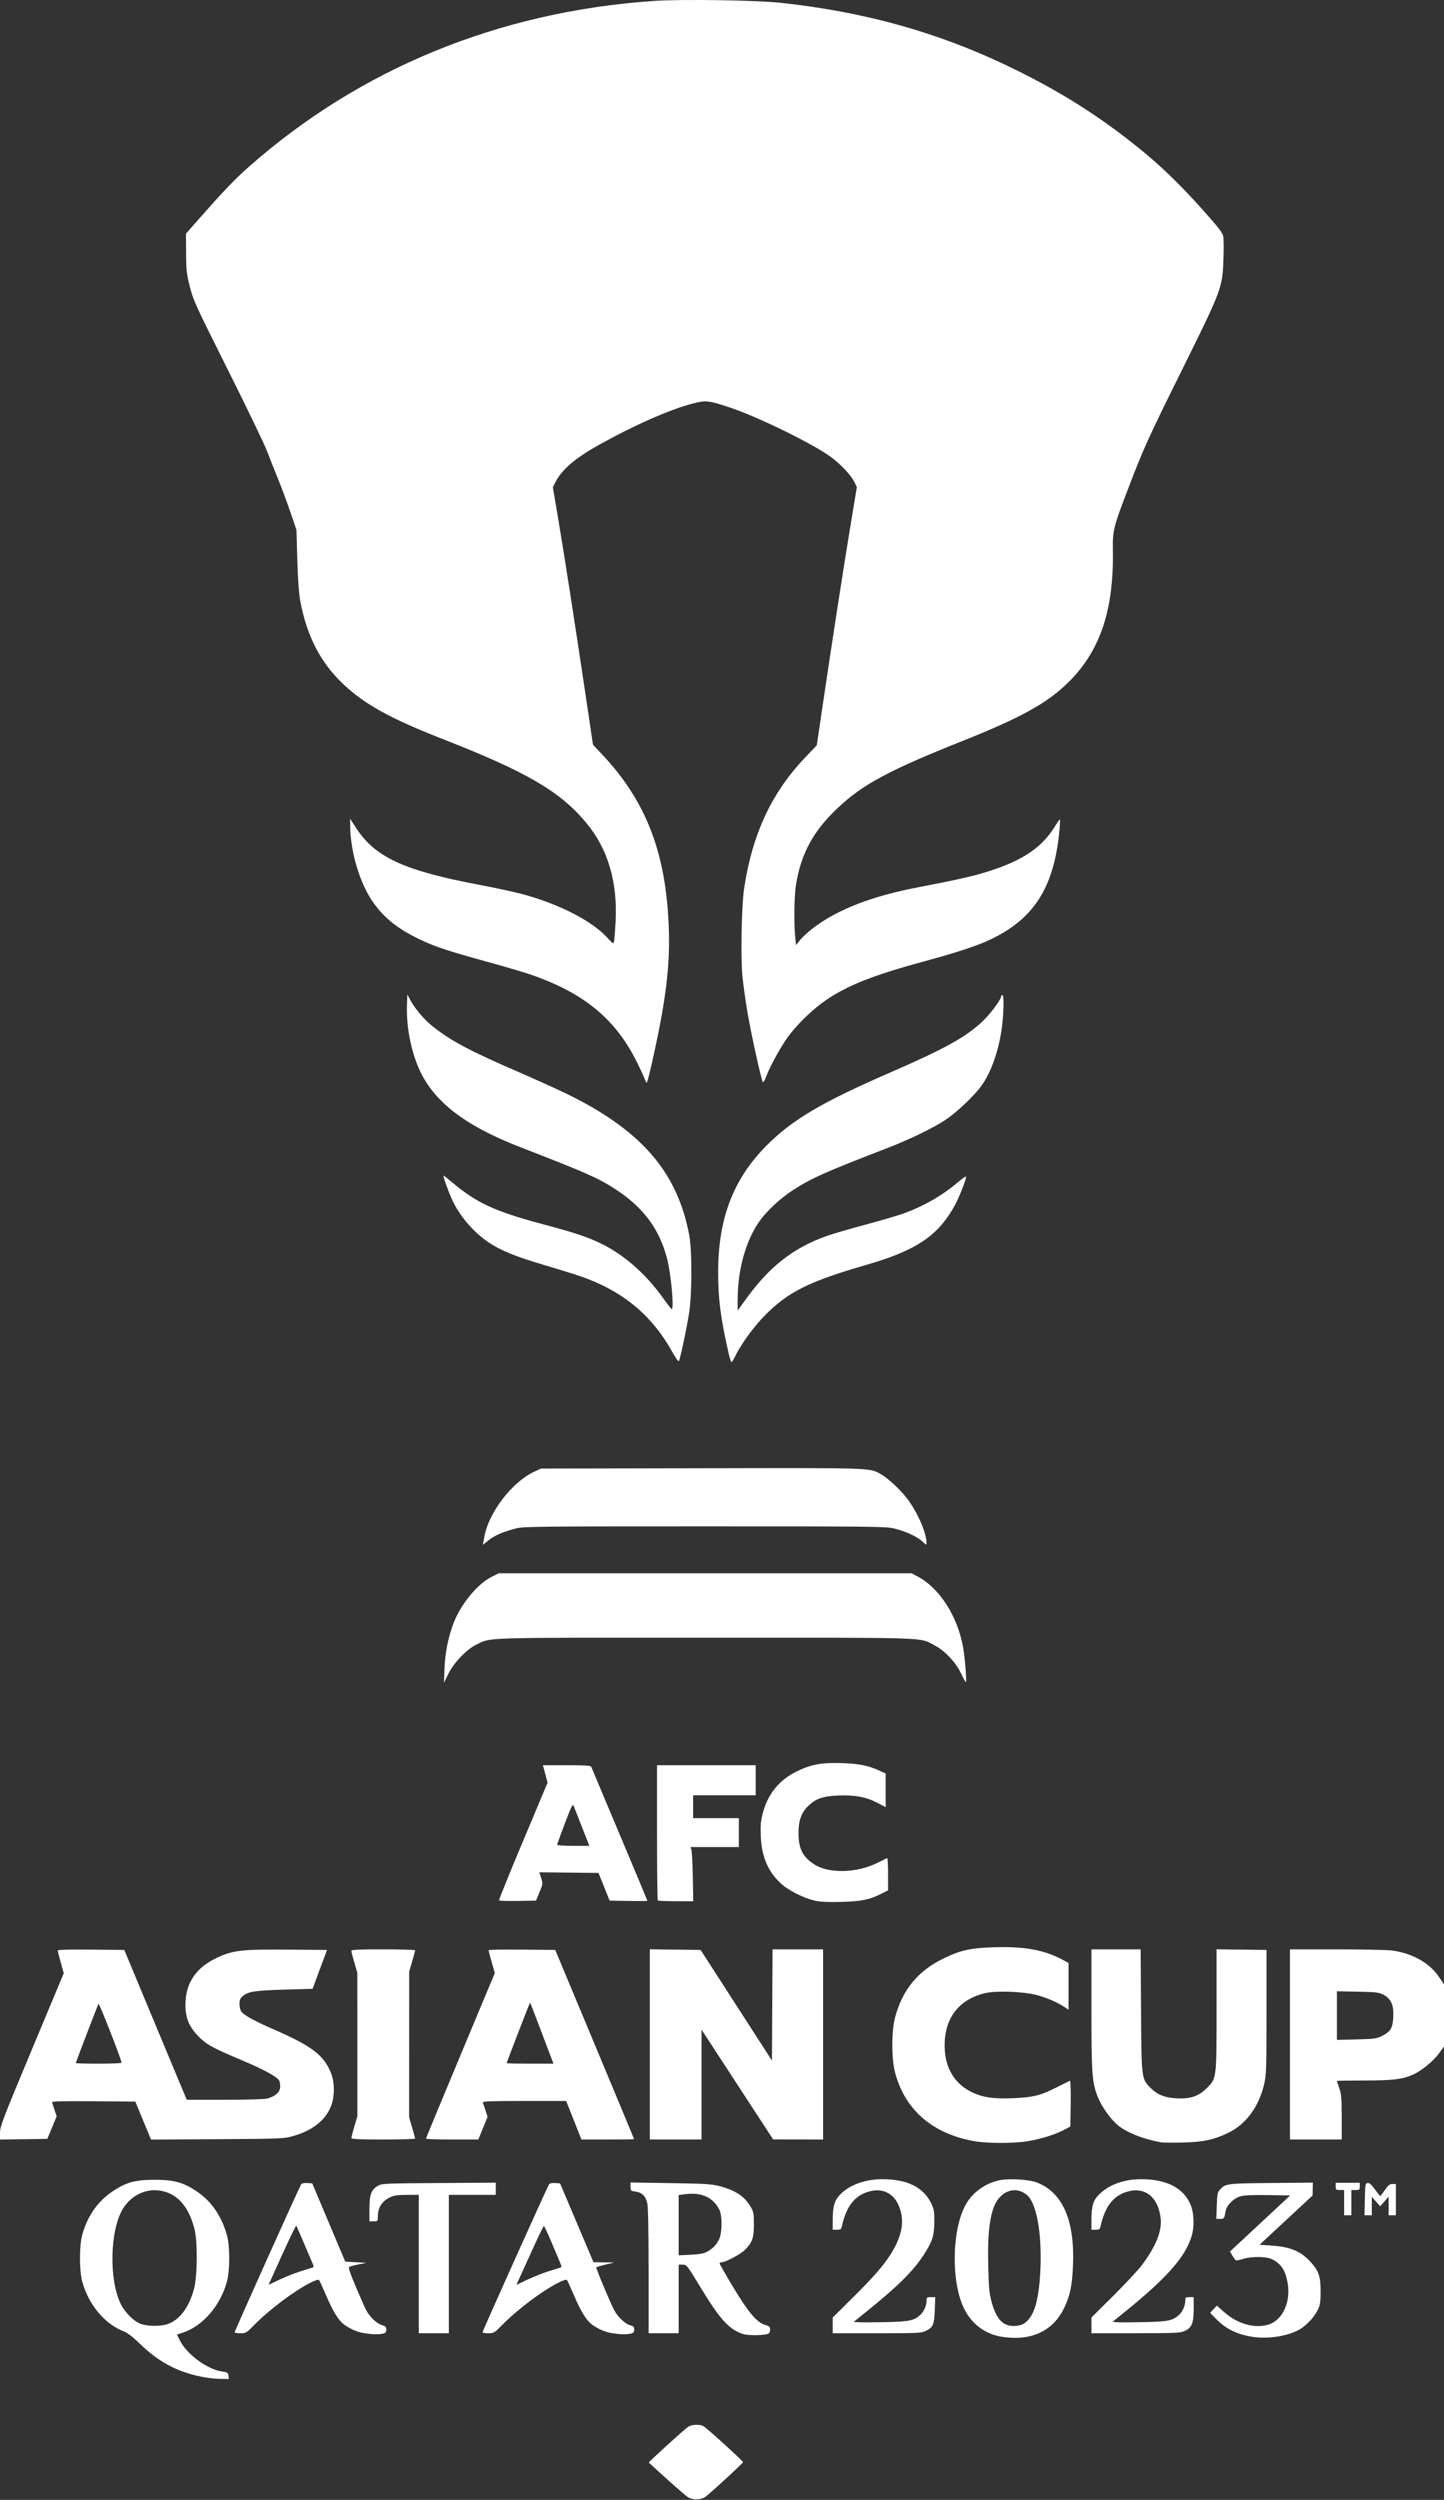 <?xml version="1.0" encoding="UTF-8" standalone="no"?> <svg xmlns="http://www.w3.org/2000/svg" xmlns:xlink="http://www.w3.org/1999/xlink" xmlns:serif="http://www.serif.com/" width="100%" height="100%" viewBox="0 0 900 1558" version="1.1" xml:space="preserve" style="fill-rule:evenodd;clip-rule:evenodd;stroke-linejoin:round;stroke-miterlimit:2;"><rect x="0" y="0" width="900" height="1558" fill="#333333" stroke="none"/> <g transform="matrix(1,0,0,-1,0,1557.83)"> <path d="M428.625,1.613C426.91,2.691 415.77,12.555 404.391,23.062C404.062,23.367 426.484,43.781 428.895,45.371C431.172,46.875 436.125,47.055 438.5,45.723C440.637,44.523 463.125,24.066 463.125,23.32C463.125,22.793 446.172,7.102 440.355,2.25C437.301,-0.297 432.105,-0.582 428.625,1.613ZM124.875,76.715C109.891,79.863 98.68,85.953 87,97.293C82.91,101.262 79.434,103.937 77.309,104.754C65.281,109.379 55.191,121.453 51.227,135.961C49.387,142.703 49.406,158.453 51.266,165.125C54.48,176.664 60.785,185.715 69.941,191.945C78.434,197.719 84.148,199.312 96.375,199.312C108.438,199.312 114.188,197.734 122.574,192.125C131.816,185.945 138.25,176.547 141.531,164.437C143.336,157.777 143.301,142.711 141.461,135.937C137.379,120.875 126.445,108.195 113.969,104.051L110.281,102.828L112.246,98.945C116.559,90.422 129.285,81.125 138.414,79.828C141.746,79.355 142.148,79.094 142.363,77.246L142.602,75.187L137.113,75.242C134.094,75.27 128.586,75.934 124.875,76.711L124.875,76.715ZM104.449,109.371C111.895,111.906 117.73,119.656 120.891,131.203C123.039,139.055 123.246,160.441 121.254,168.488C117.562,183.375 109.672,191.703 98.281,192.734C89.891,193.496 81.617,189.199 76.805,181.578C68.441,168.328 67.715,136.805 75.422,121.594C78.031,116.445 83.645,110.945 87.789,109.484C92.16,107.941 100.098,107.887 104.449,109.371ZM624,101.543C613.91,103.211 605.465,109.613 600.844,119.102C592.793,135.617 593.188,167.48 601.641,183.34C605.797,191.133 613.605,196.949 622.609,198.949C628.617,200.285 641.258,199.578 646.289,197.621C662.328,191.387 669.898,174.023 668.766,146.062C668.242,133.137 666.91,126.855 663.012,118.941C655.996,104.711 642.168,98.543 624,101.543ZM637.352,109.242C644.223,112.816 647.555,123.086 648.449,143.437C649.457,166.367 645.98,185.199 639.848,190.02C632.078,196.133 622.277,191.805 618.863,180.754C616.352,172.625 615.535,162.758 615.941,145.504C616.25,132.469 616.609,128.48 617.91,123.629C620.836,112.715 624.855,108.227 631.727,108.199C633.703,108.195 636.234,108.664 637.352,109.242ZM780.41,101.473C771.145,102.926 764.125,106.363 758.223,112.34L754.199,116.414L758.465,120.867L762.668,117.113C771.082,109.602 781.516,106.527 790.277,108.98C799.309,111.508 804.699,123.062 802.5,135.187C801.098,142.91 798.594,146.781 793.125,149.668C789.465,151.598 780.207,151.723 774.434,149.914C772.406,149.277 770.496,148.91 770.199,149.094C769.898,149.281 768.965,150.598 768.125,152.023L766.598,154.609L804.129,189.562L790.379,189.781C781.211,189.926 775.516,189.695 773.301,189.082C768.895,187.867 764.492,183.48 763.859,179.668C763.113,175.18 762.938,174.937 760.457,174.937L758.117,174.937L758.371,183.113C758.586,190.008 758.859,191.543 760.125,192.937C763.801,196.996 764.156,197.047 792.188,197.301L818.25,197.543L818.184,193.551L818.117,189.562L785.039,158.812L792.457,158.316C804.188,157.527 810.629,154.867 816.672,148.309C821.875,142.668 823.102,139.16 823.102,129.937C823.102,123.473 822.812,121.434 821.492,118.555C819.48,114.168 814.469,108.672 810.203,106.172C802.871,101.875 790.395,99.906 780.41,101.473ZM462.992,103.219C454.5,106.008 448.723,112.336 436.953,131.734C428.211,146.148 427.984,146.437 425.516,146.437L423,146.437L423,103.687L404.25,103.687L404.25,142.277C404.25,166.555 403.957,182.234 403.457,184.559C402.484,189.094 400.164,191.426 396.074,191.973C393.141,192.367 393,192.504 393,195.008L393,197.633L417.938,197.242C439.902,196.898 443.562,196.668 448.625,195.316C458.504,192.68 464.035,188.996 467.84,182.523C469.688,179.383 469.875,178.367 469.875,171.562C469.875,163.082 468.965,160.434 464.445,155.777C461.742,152.996 452.316,147.937 449.832,147.937C449.102,147.937 448.5,147.613 448.5,147.219C448.5,146.824 452.297,140.18 456.938,132.457C466.422,116.672 471.684,110.441 476.848,108.894C479.551,108.086 480,107.66 480,105.898C480,104.644 479.488,103.644 478.688,103.324C475.992,102.254 466.141,102.187 462.992,103.219ZM440.25,154.254C443.906,156.144 446.129,158.312 448.004,161.812C450.199,165.902 450.324,176.988 448.223,180.937C444.207,188.48 437.219,191.605 427.184,190.352L423,189.832L423,152.262L430.312,152.582C435.398,152.801 438.426,153.312 440.25,154.254ZM226.664,103.773C222.59,104.453 218.012,106.461 214.324,109.187C211.008,111.637 207.371,117.582 203.234,127.312C201.129,132.262 199.133,136.594 198.797,136.934C198.461,137.273 196.203,136.551 193.781,135.324C183.086,129.906 167.672,118.289 157.898,108.273C153.652,103.922 153.238,103.687 149.836,103.687C147.863,103.687 146.246,103.941 146.246,104.25C146.238,105.09 186.836,195.402 187.727,196.539C188.195,197.129 189.695,197.426 191.559,197.289L194.625,197.062L204.898,172.687L215.176,148.312L221.777,147.937L228.375,147.562L223.449,146.566C220.738,146.02 218.125,145.324 217.637,145.023C217.012,144.637 218.18,141.102 221.66,132.894C224.355,126.523 227.254,119.965 228.098,118.312C230.305,113.992 234.656,109.777 237.922,108.797C240.289,108.09 240.75,107.621 240.75,105.914C240.75,104.23 240.34,103.793 238.406,103.406C235.449,102.816 231.719,102.93 226.664,103.773ZM187.5,142.336C191.008,143.426 194.305,144.449 194.828,144.609C195.594,144.844 195.578,145.398 194.75,147.359C190.875,156.551 185.016,170.168 184.711,170.684C184.406,171.195 178.723,159.172 169.129,137.711L167.406,133.859L174.266,137.105C178.039,138.891 183.992,141.242 187.5,142.336ZM381.164,103.773C377.09,104.453 372.512,106.461 368.824,109.187C365.508,111.637 361.871,117.582 357.734,127.312C355.629,132.262 353.633,136.594 353.297,136.934C352.961,137.273 350.703,136.551 348.281,135.324C337.59,129.91 322.406,118.453 312.398,108.25C308.156,103.926 307.734,103.687 304.336,103.687C302.363,103.687 300.75,103.941 300.746,104.25C300.742,105.09 341.34,195.402 342.23,196.539C342.695,197.129 344.188,197.426 346.027,197.289L349.059,197.062L352.898,188.062C355.008,183.113 359.695,172.059 363.316,163.5L369.895,147.937L376.383,147.859L382.875,147.781L377.414,146.461C374.406,145.734 371.801,144.988 371.617,144.809C371.246,144.434 379.73,124.133 382.734,118.211C384.949,113.844 389.871,109.25 393.09,108.543C394.844,108.16 395.25,107.672 395.25,105.973C395.25,104.223 394.859,103.797 392.906,103.406C389.949,102.816 386.219,102.93 381.164,103.773ZM342,142.336C345.508,143.426 348.805,144.449 349.328,144.609C350.09,144.844 350.074,145.402 349.238,147.359C348.664,148.707 346.238,154.453 343.852,160.125C341.465,165.797 339.277,170.437 338.992,170.437C338.711,170.437 335.836,164.617 332.609,157.5C329.379,150.387 325.641,142.148 324.297,139.199L321.855,133.832L328.738,137.09C332.527,138.883 338.492,141.242 342,142.336ZM261,103.687L261,189.937L253.688,189.922C248.188,189.91 245.633,189.562 243.375,188.52C238.102,186.086 235.5,182.078 235.5,176.387C235.5,173.516 235.43,173.437 232.875,173.437L230.25,173.437L230.25,181.125C230.254,190.074 231.367,193.137 235.5,195.535C238.023,197.004 239.508,197.07 273.562,197.289L309,197.52L309,189.937L279.75,189.937L279.75,103.687L261,103.687ZM519,103.687L519,113.465L532.777,127.141C547.352,141.602 554.012,149.809 558.348,158.656C562.848,167.828 563.402,175.543 560.121,183.277C556.973,190.695 550.555,194.027 542.77,192.285C533.188,190.141 527.559,183.289 524.676,170.25C524.285,168.484 523.848,168.187 521.609,168.187L519,168.187L519,174.23C519,182.852 520.133,186.609 523.855,190.332C529.77,196.246 539.27,199.664 549.836,199.68C565.328,199.703 575.391,194.789 580.289,184.809C582.16,181 582.371,179.793 582.332,173.062C582.285,164.469 581.117,160.832 575.719,152.523C569.168,142.437 559.52,132.859 540.375,117.453L532.125,110.812L534.75,110.559C536.195,110.414 543.789,110.434 551.625,110.598C566.785,110.918 569.691,111.52 573.648,115.16C575.871,117.207 577.5,120.91 577.5,123.914C577.5,126.027 577.691,126.187 580.207,126.187L582.914,126.187L582.617,118.125C582.273,108.91 581.613,107.367 577.074,105.168C574.211,103.777 572.367,103.687 546.512,103.687L519,103.687ZM680.25,103.687L680.25,113.465L694.016,127.141C701.586,134.66 709.656,143.344 711.945,146.437C720.672,158.23 724.359,167.641 723.379,175.613C721.848,188.047 714.266,194.578 704.02,192.285C694.438,190.141 688.809,183.289 685.926,170.25C685.535,168.484 685.098,168.187 682.859,168.187L680.25,168.187L680.25,174.23C680.25,182.918 681.383,186.637 685.133,190.281C691.355,196.328 700.566,199.664 711.086,199.68C726.875,199.703 737.355,194.422 741.895,184.16C744.238,178.859 744.555,170.285 742.637,163.969C738.789,151.301 727.109,138.047 701.656,117.461L693.438,110.812L696.031,110.559C697.457,110.414 705.039,110.434 712.875,110.598C728.035,110.918 730.941,111.52 734.898,115.16C737.121,117.207 738.75,120.91 738.75,123.914C738.75,126.012 738.953,126.187 741.375,126.187L744,126.187L744,118.988C744,110.027 742.828,107.105 738.434,105.109C735.637,103.84 733.016,103.719 707.812,103.703L680.25,103.687ZM837.75,177.187L837.75,192.937L835.125,192.937C832.707,192.937 832.5,193.117 832.5,195.187L832.5,197.437L847.5,197.437L847.5,195.187C847.5,193.117 847.293,192.937 844.875,192.937L842.25,192.937L842.25,177.187L837.75,177.187ZM850.664,187.125C850.863,196.484 850.965,197.074 852.41,197.281C853.531,197.441 854.738,196.391 856.91,193.359C858.539,191.082 860.043,189.215 860.25,189.207C860.457,189.195 861.773,190.879 863.18,192.941C865.238,195.961 866.148,196.687 867.867,196.687L870,196.687L870,177.187L865.5,177.187L865.477,188.812L860.242,182.812L855,188.687L855,177.187L850.457,177.187L850.664,187.125ZM607.125,223.394C581.199,228.023 564.102,242.836 557.887,266.062C555.582,274.668 555.582,291.957 557.887,300.562C562.535,317.926 572.176,329.582 588.375,337.414C598.762,342.437 604.953,343.785 619.754,344.242C638.582,344.824 651.02,342.531 662.438,336.371L666,334.449L666,305.289L663.562,306.918C659.125,309.883 652.207,312.875 646.125,314.465C637.688,316.672 621,317.289 614.055,315.652C597.695,311.797 588.73,300.215 588.758,282.969C588.777,269.57 594.543,259.523 605.285,254.148C612.27,250.652 618.988,249.633 631.5,250.168C643.922,250.699 648.418,251.816 658.453,256.871C662.758,259.039 666.562,260.93 666.906,261.07C667.25,261.211 667.441,254.836 667.328,246.902L667.125,232.48L663,230.336C657.305,227.379 648.426,224.637 640.254,223.309C631.695,221.922 615.137,221.965 607.125,223.394ZM723.75,222.644C712.188,224.73 701.688,228.973 696.176,233.781C691.918,237.5 686.605,245.055 684.352,250.602C680.648,259.719 680.25,265.039 680.25,305.535L680.25,342.937L710.926,342.937L711.172,304.875C711.453,261.969 711.414,262.273 717.184,256.504C721.391,252.297 725.918,250.488 733.246,250.09C741.836,249.621 746.855,251.281 751.984,256.285C758.312,262.457 758.25,261.965 758.25,305.59L758.25,342.969L789.375,342.562L789.375,303.937C789.375,269.172 789.238,264.715 788,259.312C784.727,245.023 776.766,234.062 765.75,228.684C756.656,224.242 749.844,222.793 736.875,222.531C730.688,222.406 724.781,222.457 723.75,222.644ZM0,228.668C0,232.547 1.789,237.211 19.871,280.492L39.742,328.055L37.871,334.707C36.84,338.363 36,341.719 36,342.16C36,342.715 42.383,342.902 56.734,342.762L77.469,342.562L93.867,303.187C102.887,281.531 111.648,260.523 113.34,256.5L116.414,249.187L140.145,249.191C153.727,249.191 165.035,249.516 166.59,249.949C171.492,251.312 174.348,253.773 174.605,256.867C174.734,258.383 174.473,260.301 174.031,261.129C172.754,263.52 164.16,268.184 150.375,273.977C132.109,281.648 128.238,283.832 123.02,289.41C117.137,295.699 115.102,301.703 115.684,311.043C116.434,323.066 122.957,331.953 135.266,337.719C145.195,342.371 150.617,342.992 179.367,342.758L203.828,342.562L199.324,330.453L194.824,318.348L177.848,317.855C159.098,317.312 154.723,316.66 151.457,313.91C149.66,312.398 149.25,311.469 149.25,308.91C149.25,307.184 149.77,305.031 150.402,304.125C151.922,301.953 158.703,298.23 170.418,293.129C194.43,282.676 201.875,276.992 206.367,265.687C208.652,259.934 208.633,251.172 206.324,245.25C202.844,236.324 194.68,229.93 182.359,226.477C176.871,224.941 174.848,224.859 135.375,224.625L94.125,224.383L84.344,248.062L58.211,248.258C37.414,248.418 32.152,248.262 32.434,247.508C32.625,246.988 33.352,244.828 34.047,242.707L35.316,238.852L32.402,231.832L29.492,224.812L0,224.406L0,228.668ZM75.758,272.25C75.789,274.004 61.82,309.734 61.402,308.977C60.75,307.797 47.25,272.602 47.25,272.082C47.25,271.863 53.664,271.687 61.5,271.687C69.336,271.687 75.754,271.941 75.758,272.25ZM219.016,225.375C219.023,225.891 219.867,229.164 220.891,232.648L222.75,238.984L222.719,328.312L220.859,334.648C219.836,338.133 219,341.426 219,341.961C219,342.738 223.055,342.937 238.875,342.937C249.805,342.937 258.75,342.668 258.75,342.336C258.75,342.008 257.914,338.883 256.891,335.398L255.031,329.062L255,238.234L256.859,231.898C257.883,228.414 258.727,225.309 258.734,225C258.742,224.691 249.805,224.437 238.875,224.437C223.465,224.437 219.004,224.648 219.016,225.375ZM265.5,224.953C265.5,225.234 275.152,248.566 286.949,276.801L308.398,328.133L306.449,335.004C305.379,338.781 304.5,342.117 304.5,342.418C304.5,342.719 313.852,342.871 325.285,342.762L346.07,342.562L370.652,283.687C384.172,251.309 395.238,224.73 395.242,224.625C395.246,224.523 387.855,224.437 378.82,224.437L362.391,224.437L357.633,236.43L352.875,248.426L326.73,248.43C306.133,248.437 300.664,248.238 300.934,247.5C301.125,246.984 301.871,244.77 302.59,242.582L303.898,238.602L298.125,224.437L281.812,224.437C272.84,224.437 265.5,224.668 265.5,224.953ZM343.598,275.25C342.836,277.211 339.578,285.816 336.359,294.379C333.137,302.937 330.426,309.855 330.328,309.754C330.082,309.488 315.75,272.363 315.75,271.992C315.75,271.824 322.328,271.687 330.363,271.687L344.977,271.687L343.598,275.25ZM405,224.437L405,342.969L420.836,342.766L436.676,342.562L458.898,308.098L481.125,273.637L481.32,308.285L481.516,342.937L513,342.937L513,224.437L481.875,224.484L459.562,258.695L437.25,292.91L437.25,224.437L405,224.437ZM804,224.437L804,342.937L833.438,342.926C849.629,342.918 865.133,342.582 867.895,342.184C880.555,340.352 891.039,334.414 896.812,325.809L900,321.055L900,282.355L896.734,277.918C893.145,273.043 885.762,267.066 880.5,264.773C873.879,261.894 868.164,261.215 850.312,261.203C840.93,261.195 833.25,261.074 833.25,260.934C833.25,260.789 833.926,258.711 834.75,256.312C836.035,252.574 836.25,250 836.25,238.195L836.25,224.437L804,224.437ZM861.34,288.957C866.77,291.676 868.066,293.867 868.383,300.875C868.723,308.301 867.047,312.086 862.301,314.609C859.426,316.144 857.898,316.328 846.188,316.559L833.25,316.812L833.25,286.512L845.441,286.809C856.586,287.074 857.949,287.262 861.34,288.957ZM507.77,373.312C501.02,374.844 491.605,379.555 487.016,383.699C478.82,391.105 474.797,400.324 474.195,413.078C473.875,419.902 474.082,422.43 475.383,427.574C478.422,439.602 485.562,448.437 496.617,453.867C505.441,458.203 512.285,459.437 524.941,458.988C535.598,458.613 541.098,457.5 548.062,454.32L552,452.52L552,431.574L546.508,434.414C539.605,437.988 532.637,439.23 522.051,438.785C512.91,438.394 508.359,436.801 503.859,432.418C499.406,428.082 497.676,423.277 497.695,415.312C497.723,405.629 500.195,400.711 507.445,395.934C516.391,390.039 533.895,390.414 546.75,396.777C549.844,398.309 552.629,399.676 552.938,399.812C553.246,399.949 553.5,395.484 553.5,389.887L553.5,379.711L549.141,377.508C541.859,373.832 536.957,372.852 524.25,372.516C515.785,372.293 511.305,372.512 507.77,373.312ZM311.043,373.48C310.871,373.801 317.605,390.434 326.012,410.437L341.297,446.812L338.391,457.687L353.242,457.687C364.414,457.687 368.184,457.457 368.473,456.75C368.684,456.234 376.648,437.289 386.176,414.648C395.703,392.012 403.5,373.355 403.5,373.191C403.5,373.031 398.203,372.992 391.734,373.105L379.965,373.312L376.5,381.937L373.031,390.562L354.582,390.762L336.129,390.965L337.281,387.367C338.406,383.852 338.383,383.652 336.258,378.543L334.086,373.312L322.723,373.105C316.477,372.992 311.219,373.16 311.043,373.48ZM362.84,418.875C360.371,425.168 358.016,431.156 357.609,432.187C356.953,433.855 356.34,432.664 352.062,421.434C349.414,414.484 347.25,408.496 347.25,408.121C347.25,407.746 351.77,407.437 357.289,407.437L367.328,407.437L362.84,418.875ZM410,373.437C409.727,373.711 409.5,392.781 409.5,415.812L409.5,457.687L471,457.687L471,438.937L432,438.937L432,424.687L460.5,424.687L460.5,406.687L430.324,406.687L430.926,405C431.254,404.074 431.648,396.48 431.805,388.125L432.086,372.937L421.293,372.937C415.355,372.937 410.273,373.164 410,373.437ZM277.066,518.437C277.461,528.027 279.371,537.504 282.66,546.187C287.121,557.957 297.543,570.644 306.375,575.062L310.875,577.312L568.125,577.312L571.922,575.309C585.547,568.117 596.828,550.562 600.266,531.187C601.453,524.504 602.645,509.437 601.988,509.437C601.777,509.437 600.379,511.988 598.879,515.105C595.547,522.031 588.844,529.082 582.375,532.461C572.73,537.5 582.145,537.187 439.363,537.187C298.086,537.187 306.422,537.437 297,532.91C290.918,529.988 282.895,521.652 279.457,514.687L276.68,509.062L277.066,518.437ZM301.949,600.437C304.73,615.359 319.191,634.16 332.789,640.531L337.125,642.562L437.168,642.766C546.348,642.988 542.059,643.141 549.52,638.766C553.785,636.27 561.113,629.402 565.238,624.043C571.762,615.562 577.438,602.617 577.488,596.102C577.496,594.844 577.168,594.965 575.062,596.992C571.852,600.086 564.309,603.582 557.281,605.234C552,606.477 544.176,606.562 439.125,606.562C335.961,606.562 326.219,606.457 321.711,605.297C313.609,603.207 308.449,600.992 304.598,597.945L300.949,595.059L301.949,600.437ZM419.031,715.227C405.621,739.309 386.652,754.445 358.5,763.527C354.582,764.789 345.117,767.68 337.465,769.945C321.332,774.727 312.07,778.527 304.801,783.363C295.09,789.82 286.156,800.305 281.523,810.676C279.234,815.805 275.938,825.187 276.426,825.187C276.609,825.187 279.195,823.144 282.168,820.648C297.047,808.156 308.656,802.793 337.496,795.09C358.68,789.43 366.078,786.973 374.805,782.703C389.062,775.727 402.699,763.715 413.25,748.852C415.93,745.07 418.379,741.969 418.688,741.961C420.262,741.898 418.23,763.922 415.797,773.305C410.891,792.199 400.816,805.613 382.875,817.129C372.445,823.824 365.34,826.949 324.492,842.793C288.648,856.691 269.203,872.066 260.43,893.437C255.773,904.777 253.262,918.676 253.648,930.937L253.875,938.062L255.66,934.687C258.484,929.359 264.41,922.336 269.473,918.32C281.18,909.035 292.406,903.059 323.25,889.684C332.945,885.48 345.641,879.758 351.465,876.965C399.051,854.16 422.113,827.906 429.578,788.062C431.391,778.387 431.352,751.512 429.512,739.687C427.902,729.375 423.84,710.293 423.078,709.496C422.781,709.184 420.961,711.762 419.031,715.227ZM454.133,714.375C449.078,736.559 447.562,748.441 447.602,765.562C447.68,798.605 457.145,823.168 477.809,843.926C493.793,859.984 512.18,870.848 554.625,889.309C589.023,904.27 602.082,911.508 612.496,921.402C617.426,926.082 624,934.953 624,936.918C624,937.344 624.336,937.687 624.75,937.687C625.746,937.687 625.707,929.176 624.672,919.531C623.086,904.812 618.16,890.176 611.789,881.262C607.207,874.852 596.387,864.598 589.125,859.785C581.391,854.664 566.59,847.52 552.375,842.047C514.34,827.406 505.5,823.453 493.926,815.91C486.344,810.969 477.969,803.187 473.523,796.961C464.84,784.793 459.75,766.574 459.75,747.66L459.75,740.965L463.98,746.891C479.277,768.32 494.145,780.07 515.52,787.609C519.176,788.898 529.684,791.973 538.875,794.437C548.066,796.902 558.574,799.965 562.23,801.242C575.082,805.73 587.082,812.543 597,820.988C599.68,823.273 601.973,824.859 602.09,824.516C602.473,823.418 597.887,811.684 595.086,806.59C584.703,787.703 571.148,778.543 540.422,769.664C504.402,759.25 491.508,752.871 476.98,738.285C469.945,731.219 461.816,720.078 458.168,712.5C457.223,710.543 456.207,708.937 455.91,708.937C455.613,708.937 454.812,711.387 454.133,714.375ZM401.871,885.254C401.387,886.66 399.035,891.727 396.645,896.508C383.309,923.207 363.066,939.594 329.555,950.824C325.055,952.332 312.934,955.883 302.613,958.715C279.156,965.16 271.598,967.664 262.078,972.152C248.422,978.594 239.793,985.375 232.773,995.18C224.27,1007.06 218.262,1027.18 218.254,1043.81L218.25,1047.56L221.867,1041.94C233.664,1023.6 251.859,1015.2 298.891,1006.35C308.797,1004.49 321.133,1001.81 326.297,1000.39C348.699,994.25 368.746,983.961 378.195,973.754C382.316,969.305 382.332,969.293 382.742,971.336C382.969,972.465 383.387,977.93 383.676,983.484C384.965,1008.34 378.902,1028.76 365.395,1045.02C349.215,1064.5 328.23,1076.78 276.566,1096.98C243.555,1109.89 227.59,1118.65 214.23,1131.19C199.742,1144.79 191.043,1161.65 187.047,1183.89C186.258,1188.27 185.617,1197.55 185.293,1209.19L184.781,1227.56L180.938,1238.81C178.824,1245 175.367,1254.28 173.254,1259.44C171.145,1264.59 168.074,1272.36 166.434,1276.69C164.793,1281.02 153.816,1303.8 142.043,1327.31C122.02,1367.29 120.484,1370.64 118.344,1379.06C116.281,1387.17 116.047,1389.27 115.984,1400.15L115.918,1412.23L123.77,1421.15C138.957,1438.39 146.363,1446.13 154.703,1453.52C224.137,1515.02 310.895,1550.61 407.582,1557.25C424.43,1558.41 471.152,1557.73 486.375,1556.1C540.699,1550.29 588.082,1536.69 634.5,1513.6C662.699,1499.56 684.973,1485.41 708.473,1466.6C723.094,1454.89 735.141,1443.3 750.082,1426.55C759.266,1416.26 762.027,1412.68 762.422,1410.57C762.703,1409.07 762.766,1402.89 762.559,1396.83C761.934,1378.36 761.738,1377.84 736.531,1326.94C715.059,1283.58 712.883,1278.78 702.754,1252.31C694.062,1229.6 693.402,1226.94 693.617,1215.56C694.32,1178 685.887,1152.54 666.262,1132.97C653.043,1119.79 636.797,1110.75 599.836,1096.01C554.07,1077.76 537.809,1069.04 522.188,1054.33C506.891,1039.93 499.285,1025.96 496.121,1006.44C494.988,999.457 494.75,982.918 495.648,973.687L496.125,968.812L498.75,972.082C500.195,973.883 503.949,977.297 507.098,979.668C522.277,991.113 543.414,999.301 571.875,1004.76C597.523,1009.68 607.73,1012.03 617.625,1015.28C638.121,1022.01 649.531,1029.88 657.496,1042.79C658.988,1045.21 660.375,1047.19 660.57,1047.19C660.766,1047.19 660.695,1044.57 660.418,1041.38C657.242,1005.14 644.668,985.129 616.883,972.105C608.594,968.223 596.441,964.23 576,958.68C544.945,950.25 529.094,944.047 515.535,935.023C507.414,929.621 497.676,920.371 491.641,912.332C486.895,906.008 479.914,893.367 477.355,886.465C476.621,884.488 475.773,883.137 475.469,883.465C474.547,884.469 468.18,913.332 465.816,927.227C464.59,934.422 463.188,944.648 462.691,949.949C461.57,962.027 462.207,993.578 463.789,1004.1C468.887,1038.02 480.871,1063.73 501.852,1085.76L509.078,1093.34L512.566,1116.95C518.734,1158.71 525.68,1203.66 529.926,1229.29L534.062,1254.27L532.344,1257.71C530.344,1261.72 524.141,1268.33 518.25,1272.74C507.391,1280.88 472.883,1297.85 455.168,1303.77C441.645,1308.3 440.016,1308.47 431.676,1306.31C417.414,1302.6 394.914,1292.68 373.18,1280.5C358.449,1272.25 350.172,1265.16 346.23,1257.4L344.582,1254.16L347.785,1235.23C351.484,1213.38 358.793,1166.39 365.156,1123.51L369.578,1093.7L375.336,1087.59C400.738,1060.58 413.203,1030.9 416.242,990.187C417.852,968.582 416.941,951.723 412.852,927.48C410.508,913.605 404.023,883.961 403.137,883.074C402.926,882.867 402.359,883.848 401.871,885.254Z" style="fill:white;fill-rule:nonzero;"></path> </g> </svg> 
